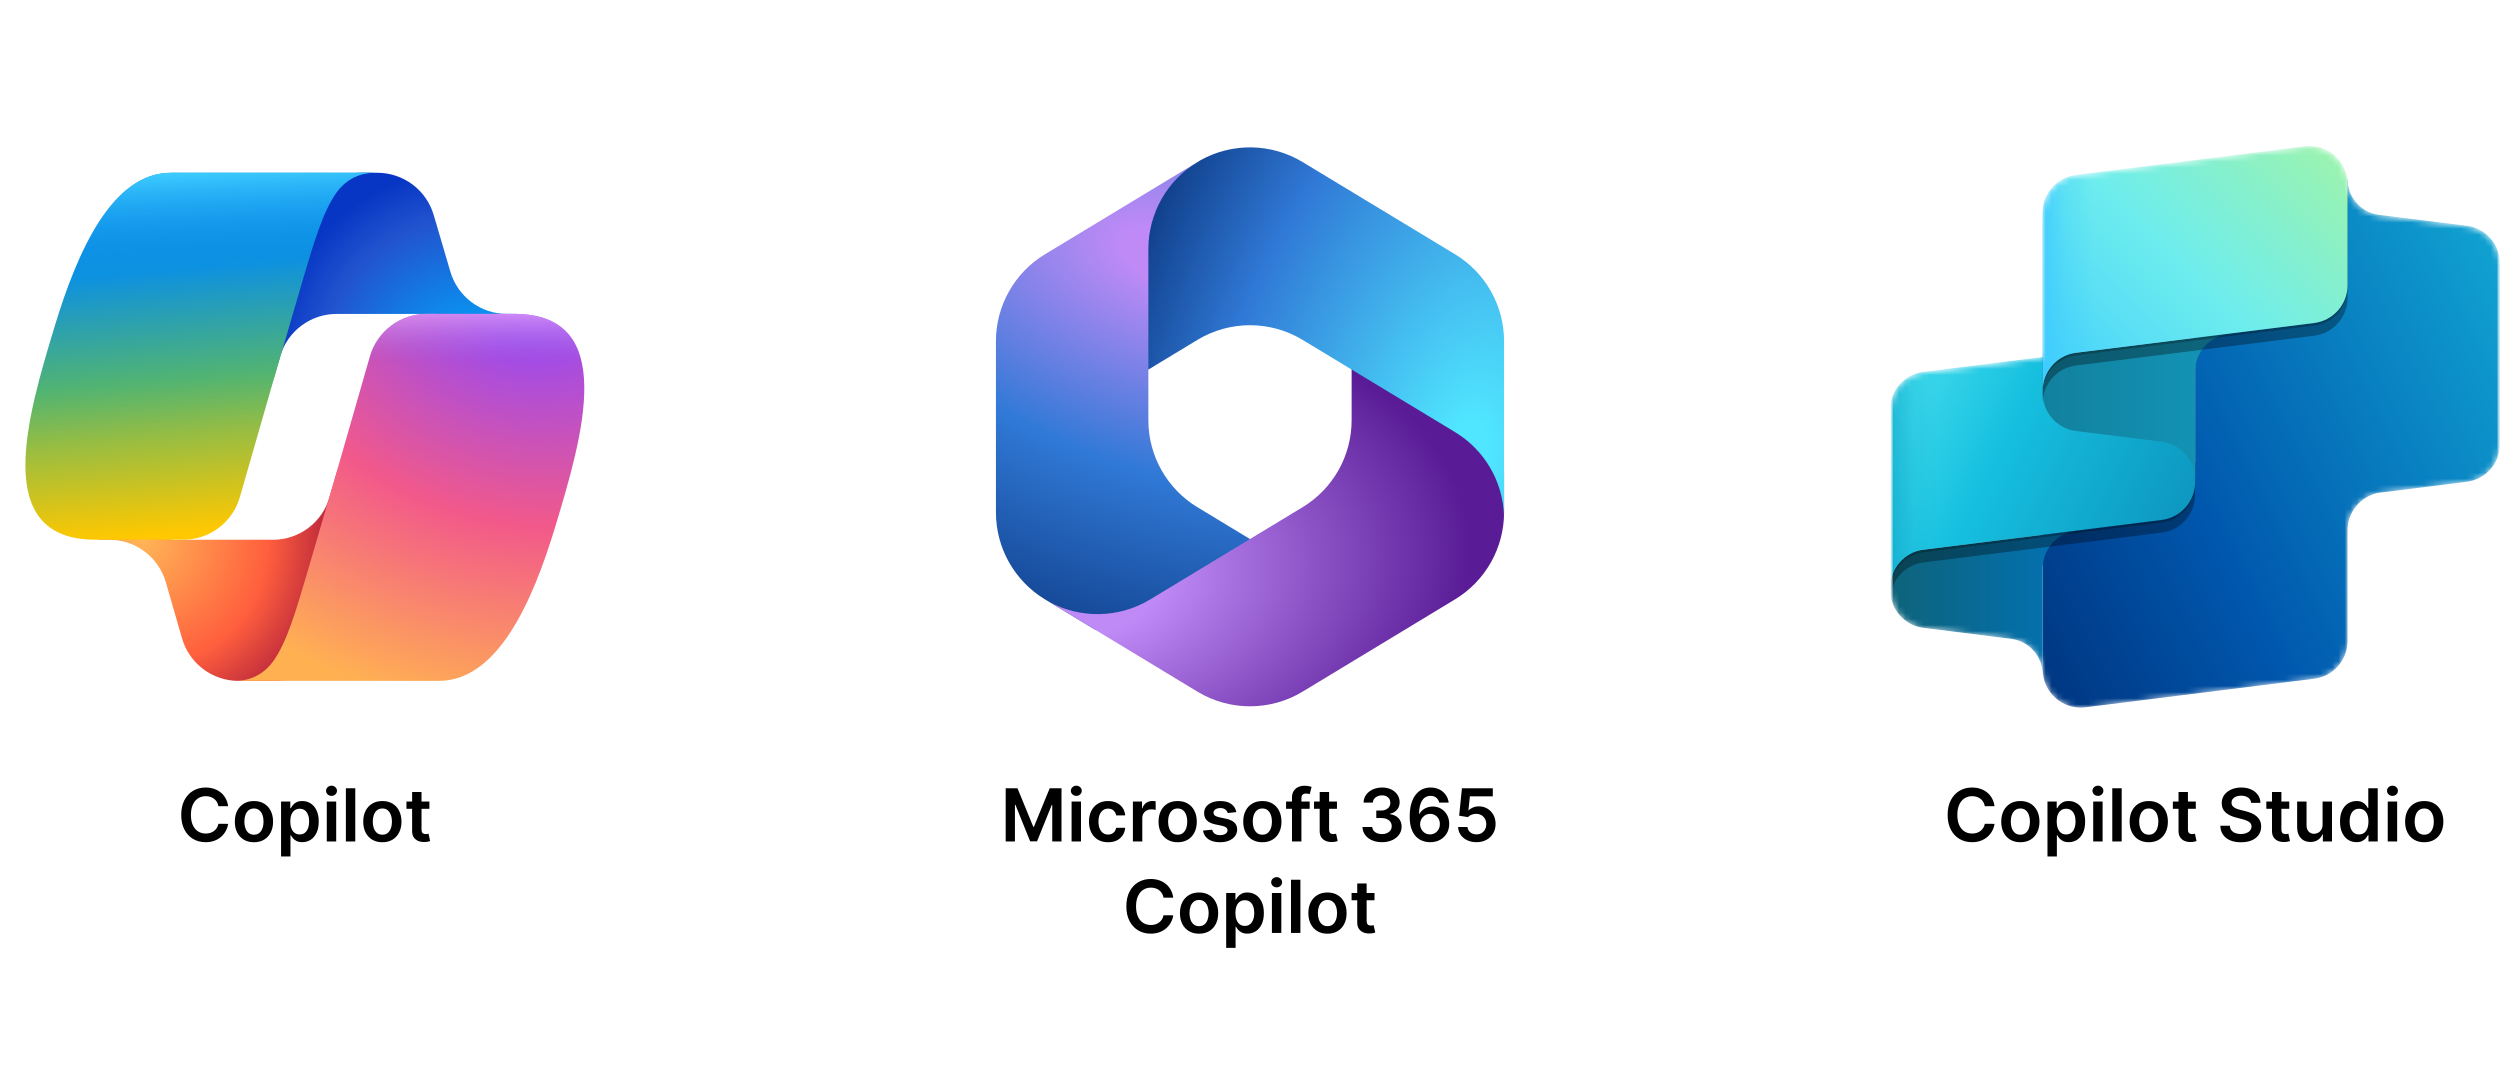 <svg xmlns="http://www.w3.org/2000/svg" width="410" height="176" viewBox="0 0 410 176" fill="none"><path d="M71.129 35.261C70.542 33.261 69.323 31.506 67.655 30.257C65.987 29.008 63.959 28.334 61.875 28.333H59.062C56.806 28.333 54.622 29.124 52.888 30.568C51.155 32.012 49.982 34.019 49.575 36.237L44.75 62.515L45.948 58.421C46.534 56.419 47.752 54.661 49.422 53.41C51.091 52.159 53.12 51.483 55.206 51.483H71.567L78.429 54.154L85.044 51.481H83.115C81.031 51.482 79.002 50.807 77.334 49.558C75.665 48.309 74.446 46.554 73.858 44.554L71.129 35.261Z" fill="url(#paint0_radial_145_980)"></path><path d="M29.854 104.7C30.435 106.709 31.653 108.475 33.325 109.731C34.997 110.988 37.032 111.667 39.123 111.667H45.102C47.617 111.667 50.033 110.685 51.835 108.93C53.636 107.175 54.681 104.785 54.746 102.271L55.396 76.931L54.033 81.583C53.447 83.585 52.229 85.342 50.56 86.592C48.891 87.843 46.862 88.519 44.777 88.519H28.279L22.398 85.327L16.029 88.519H17.929C20.02 88.519 22.054 89.199 23.725 90.455C25.396 91.712 26.613 93.477 27.194 95.485L29.858 104.7H29.854Z" fill="url(#paint1_radial_145_980)"></path><path d="M61.458 28.333H28.042C18.494 28.333 12.767 40.952 8.948 53.569C4.423 68.521 -1.5 88.51 15.631 88.51H30.058C32.156 88.512 34.197 87.83 35.872 86.568C37.547 85.306 38.765 83.531 39.342 81.515C42.743 69.586 46.195 57.672 49.698 45.773C51.454 39.85 52.915 34.765 55.158 31.596C56.417 29.821 58.513 28.333 61.458 28.333Z" fill="url(#paint2_linear_145_980)"></path><path d="M61.458 28.333H28.042C18.494 28.333 12.767 40.952 8.948 53.569C4.423 68.521 -1.5 88.51 15.631 88.51H30.058C32.156 88.512 34.197 87.83 35.872 86.568C37.547 85.306 38.765 83.531 39.342 81.515C42.743 69.586 46.195 57.672 49.698 45.773C51.454 39.85 52.915 34.765 55.158 31.596C56.417 29.821 58.513 28.333 61.458 28.333Z" fill="url(#paint3_linear_145_980)"></path><path d="M38.537 111.667H71.954C81.5 111.667 87.229 99.046 91.047 86.427C95.57 71.475 101.491 51.479 84.364 51.479H69.935C67.838 51.478 65.797 52.16 64.122 53.422C62.448 54.685 61.23 56.458 60.654 58.475C57.252 70.406 53.799 82.323 50.295 94.225C48.541 100.148 47.079 105.235 44.837 108.404C43.579 110.179 41.483 111.667 38.537 111.667Z" fill="url(#paint4_radial_145_980)"></path><path d="M38.537 111.667H71.954C81.5 111.667 87.229 99.046 91.047 86.427C95.57 71.475 101.491 51.479 84.364 51.479H69.935C67.838 51.478 65.797 52.16 64.122 53.422C62.448 54.685 61.23 56.458 60.654 58.475C57.252 70.406 53.799 82.323 50.295 94.225C48.541 100.148 47.079 105.235 44.837 108.404C43.579 110.179 41.483 111.667 38.537 111.667Z" fill="url(#paint5_linear_145_980)"></path><path d="M37.413 132.217H35.819C35.774 131.956 35.69 131.724 35.568 131.523C35.446 131.318 35.294 131.145 35.112 131.003C34.93 130.861 34.723 130.754 34.49 130.683C34.26 130.609 34.011 130.572 33.744 130.572C33.27 130.572 32.849 130.692 32.483 130.93C32.116 131.166 31.829 131.513 31.622 131.97C31.414 132.425 31.311 132.98 31.311 133.636C31.311 134.304 31.414 134.866 31.622 135.324C31.832 135.778 32.119 136.122 32.483 136.355C32.849 136.585 33.268 136.7 33.74 136.7C34.001 136.7 34.245 136.666 34.473 136.598C34.703 136.527 34.909 136.423 35.091 136.287C35.275 136.151 35.43 135.983 35.555 135.784C35.683 135.585 35.771 135.358 35.819 135.102L37.413 135.111C37.353 135.526 37.224 135.915 37.025 136.278C36.829 136.642 36.572 136.963 36.254 137.241C35.936 137.517 35.564 137.733 35.137 137.889C34.711 138.043 34.238 138.119 33.718 138.119C32.951 138.119 32.267 137.942 31.664 137.587C31.062 137.232 30.588 136.719 30.241 136.048C29.895 135.378 29.721 134.574 29.721 133.636C29.721 132.696 29.896 131.892 30.245 131.224C30.595 130.554 31.071 130.041 31.673 129.686C32.275 129.331 32.957 129.153 33.718 129.153C34.204 129.153 34.656 129.222 35.074 129.358C35.491 129.494 35.863 129.695 36.19 129.959C36.517 130.22 36.785 130.541 36.995 130.922C37.209 131.3 37.348 131.732 37.413 132.217ZM41.648 138.128C41.008 138.128 40.455 137.987 39.986 137.706C39.517 137.425 39.153 137.031 38.895 136.526C38.639 136.02 38.511 135.429 38.511 134.753C38.511 134.077 38.639 133.484 38.895 132.976C39.153 132.467 39.517 132.072 39.986 131.791C40.455 131.51 41.008 131.369 41.648 131.369C42.287 131.369 42.841 131.51 43.31 131.791C43.778 132.072 44.141 132.467 44.396 132.976C44.655 133.484 44.784 134.077 44.784 134.753C44.784 135.429 44.655 136.02 44.396 136.526C44.141 137.031 43.778 137.425 43.31 137.706C42.841 137.987 42.287 138.128 41.648 138.128ZM41.656 136.892C42.003 136.892 42.293 136.797 42.526 136.607C42.758 136.413 42.932 136.155 43.045 135.831C43.162 135.507 43.22 135.146 43.22 134.749C43.22 134.348 43.162 133.986 43.045 133.662C42.932 133.335 42.758 133.075 42.526 132.882C42.293 132.689 42.003 132.592 41.656 132.592C41.301 132.592 41.006 132.689 40.77 132.882C40.537 133.075 40.362 133.335 40.246 133.662C40.132 133.986 40.075 134.348 40.075 134.749C40.075 135.146 40.132 135.507 40.246 135.831C40.362 136.155 40.537 136.413 40.77 136.607C41.006 136.797 41.301 136.892 41.656 136.892ZM46.093 140.455V131.455H47.61V132.537H47.7C47.779 132.378 47.892 132.209 48.037 132.03C48.181 131.848 48.377 131.693 48.625 131.565C48.872 131.435 49.187 131.369 49.571 131.369C50.076 131.369 50.532 131.499 50.939 131.757C51.348 132.013 51.672 132.392 51.91 132.895C52.152 133.395 52.272 134.009 52.272 134.736C52.272 135.455 52.154 136.065 51.919 136.568C51.683 137.071 51.362 137.455 50.956 137.719C50.549 137.983 50.089 138.115 49.575 138.115C49.2 138.115 48.889 138.053 48.642 137.928C48.395 137.803 48.196 137.652 48.045 137.476C47.897 137.297 47.782 137.128 47.7 136.969H47.636V140.455H46.093ZM47.606 134.727C47.606 135.151 47.666 135.521 47.785 135.839C47.907 136.158 48.082 136.406 48.309 136.585C48.539 136.761 48.818 136.849 49.145 136.849C49.485 136.849 49.771 136.759 50.001 136.577C50.231 136.392 50.404 136.141 50.521 135.822C50.64 135.501 50.7 135.136 50.7 134.727C50.7 134.321 50.642 133.96 50.525 133.645C50.409 133.33 50.235 133.082 50.005 132.903C49.775 132.724 49.488 132.635 49.145 132.635C48.815 132.635 48.535 132.722 48.305 132.895C48.075 133.068 47.9 133.311 47.781 133.624C47.664 133.936 47.606 134.304 47.606 134.727ZM53.593 138V131.455H55.136V138H53.593ZM54.369 130.526C54.125 130.526 53.914 130.445 53.738 130.283C53.562 130.118 53.474 129.92 53.474 129.69C53.474 129.457 53.562 129.26 53.738 129.098C53.914 128.933 54.125 128.851 54.369 128.851C54.616 128.851 54.826 128.933 55 129.098C55.176 129.26 55.264 129.457 55.264 129.69C55.264 129.92 55.176 130.118 55 130.283C54.826 130.445 54.616 130.526 54.369 130.526ZM58.265 129.273V138H56.722V129.273H58.265ZM62.706 138.128C62.067 138.128 61.513 137.987 61.044 137.706C60.576 137.425 60.212 137.031 59.953 136.526C59.698 136.02 59.57 135.429 59.57 134.753C59.57 134.077 59.698 133.484 59.953 132.976C60.212 132.467 60.576 132.072 61.044 131.791C61.513 131.51 62.067 131.369 62.706 131.369C63.346 131.369 63.9 131.51 64.368 131.791C64.837 132.072 65.199 132.467 65.455 132.976C65.713 133.484 65.843 134.077 65.843 134.753C65.843 135.429 65.713 136.02 65.455 136.526C65.199 137.031 64.837 137.425 64.368 137.706C63.9 137.987 63.346 138.128 62.706 138.128ZM62.715 136.892C63.061 136.892 63.351 136.797 63.584 136.607C63.817 136.413 63.99 136.155 64.104 135.831C64.221 135.507 64.279 135.146 64.279 134.749C64.279 134.348 64.221 133.986 64.104 133.662C63.99 133.335 63.817 133.075 63.584 132.882C63.351 132.689 63.061 132.592 62.715 132.592C62.36 132.592 62.064 132.689 61.828 132.882C61.596 133.075 61.421 133.335 61.304 133.662C61.191 133.986 61.134 134.348 61.134 134.749C61.134 135.146 61.191 135.507 61.304 135.831C61.421 136.155 61.596 136.413 61.828 136.607C62.064 136.797 62.36 136.892 62.715 136.892ZM70.421 131.455V132.648H66.658V131.455H70.421ZM67.587 129.886H69.129V136.031C69.129 136.239 69.16 136.398 69.223 136.509C69.288 136.616 69.374 136.69 69.479 136.73C69.584 136.77 69.7 136.79 69.828 136.79C69.925 136.79 70.013 136.783 70.092 136.768C70.175 136.754 70.237 136.741 70.28 136.73L70.54 137.936C70.457 137.964 70.34 137.996 70.186 138.03C70.035 138.064 69.851 138.084 69.632 138.089C69.246 138.101 68.898 138.043 68.588 137.915C68.278 137.784 68.033 137.582 67.851 137.31C67.672 137.037 67.584 136.696 67.587 136.287V129.886Z" fill="black"></path><path d="M196.841 26.304L196.375 26.587C195.631 27.038 194.929 27.542 194.275 28.092L195.625 27.142H207.083L209.166 42.917L198.75 53.333L188.333 60.573V68.921C188.333 74.752 191.381 80.158 196.368 83.179L207.335 89.817L184.166 103.333H179.698L171.368 98.292C166.381 95.273 163.333 89.865 163.333 84.033V55.961C163.333 50.127 166.383 44.719 171.375 41.7L196.375 26.577C196.529 26.483 196.685 26.392 196.841 26.304Z" fill="url(#paint6_radial_145_980)"></path><path d="M221.667 59.583V68.917C221.667 74.748 218.619 80.154 213.631 83.175L188.631 98.308C183.517 101.404 177.154 101.517 171.95 98.644L196.371 113.425C201.677 116.638 208.327 116.638 213.631 113.425L238.631 98.292C243.619 95.273 246.667 89.865 246.667 84.033V77.292L244.584 74.167L221.667 59.583Z" fill="url(#paint7_radial_145_980)"></path><path d="M238.625 41.698L213.625 26.575C208.485 23.467 202.087 23.371 196.868 26.285L196.375 26.587C191.383 29.606 188.333 35.017 188.333 40.848V60.606L196.375 55.742C201.679 52.533 208.323 52.533 213.627 55.742L238.627 70.865C243.462 73.79 246.475 78.956 246.658 84.579C246.664 84.398 246.666 84.217 246.666 84.033V55.958C246.666 50.127 243.616 44.717 238.625 41.698Z" fill="url(#paint8_radial_145_980)"></path><path d="M164.933 129.273H166.868L169.459 135.597H169.561L172.152 129.273H174.086V138H172.569V132.004H172.488L170.077 137.974H168.943L166.531 131.991H166.45V138H164.933V129.273ZM175.74 138V131.455H177.282V138H175.74ZM176.515 130.526C176.271 130.526 176.061 130.445 175.885 130.283C175.709 130.118 175.621 129.92 175.621 129.69C175.621 129.457 175.709 129.26 175.885 129.098C176.061 128.933 176.271 128.851 176.515 128.851C176.763 128.851 176.973 128.933 177.146 129.098C177.322 129.26 177.41 129.457 177.41 129.69C177.41 129.92 177.322 130.118 177.146 130.283C176.973 130.445 176.763 130.526 176.515 130.526ZM181.724 138.128C181.07 138.128 180.509 137.984 180.041 137.697C179.575 137.411 179.215 137.014 178.963 136.509C178.713 136 178.588 135.415 178.588 134.753C178.588 134.088 178.715 133.501 178.971 132.993C179.227 132.482 179.588 132.084 180.053 131.8C180.522 131.513 181.076 131.369 181.715 131.369C182.247 131.369 182.717 131.467 183.126 131.663C183.538 131.857 183.866 132.131 184.11 132.486C184.355 132.838 184.494 133.25 184.528 133.722H183.053C182.994 133.406 182.852 133.143 182.627 132.933C182.406 132.72 182.109 132.614 181.737 132.614C181.421 132.614 181.144 132.699 180.906 132.869C180.667 133.037 180.481 133.278 180.347 133.594C180.217 133.909 180.151 134.287 180.151 134.727C180.151 135.173 180.217 135.557 180.347 135.878C180.478 136.196 180.661 136.442 180.897 136.615C181.136 136.786 181.416 136.871 181.737 136.871C181.964 136.871 182.167 136.828 182.346 136.743C182.528 136.655 182.68 136.528 182.802 136.364C182.924 136.199 183.008 135.999 183.053 135.763H184.528C184.491 136.226 184.355 136.636 184.119 136.994C183.883 137.349 183.562 137.628 183.156 137.83C182.749 138.028 182.272 138.128 181.724 138.128ZM185.795 138V131.455H187.29V132.545H187.358C187.478 132.168 187.682 131.876 187.972 131.672C188.265 131.464 188.599 131.361 188.974 131.361C189.059 131.361 189.154 131.365 189.259 131.374C189.367 131.379 189.456 131.389 189.528 131.403V132.822C189.462 132.8 189.358 132.78 189.216 132.763C189.077 132.743 188.942 132.733 188.812 132.733C188.53 132.733 188.278 132.794 188.053 132.916C187.831 133.036 187.657 133.202 187.529 133.415C187.401 133.628 187.337 133.874 187.337 134.152V138H185.795ZM193.138 138.128C192.499 138.128 191.945 137.987 191.476 137.706C191.007 137.425 190.644 137.031 190.385 136.526C190.129 136.02 190.002 135.429 190.002 134.753C190.002 134.077 190.129 133.484 190.385 132.976C190.644 132.467 191.007 132.072 191.476 131.791C191.945 131.51 192.499 131.369 193.138 131.369C193.777 131.369 194.331 131.51 194.8 131.791C195.269 132.072 195.631 132.467 195.887 132.976C196.145 133.484 196.274 134.077 196.274 134.753C196.274 135.429 196.145 136.02 195.887 136.526C195.631 137.031 195.269 137.425 194.8 137.706C194.331 137.987 193.777 138.128 193.138 138.128ZM193.146 136.892C193.493 136.892 193.783 136.797 194.016 136.607C194.249 136.413 194.422 136.155 194.536 135.831C194.652 135.507 194.71 135.146 194.71 134.749C194.71 134.348 194.652 133.986 194.536 133.662C194.422 133.335 194.249 133.075 194.016 132.882C193.783 132.689 193.493 132.592 193.146 132.592C192.791 132.592 192.496 132.689 192.26 132.882C192.027 133.075 191.852 133.335 191.736 133.662C191.622 133.986 191.566 134.348 191.566 134.749C191.566 135.146 191.622 135.507 191.736 135.831C191.852 136.155 192.027 136.413 192.26 136.607C192.496 136.797 192.791 136.892 193.146 136.892ZM202.757 133.185L201.351 133.338C201.311 133.196 201.241 133.062 201.142 132.938C201.045 132.812 200.915 132.712 200.75 132.635C200.585 132.558 200.383 132.52 200.145 132.52C199.824 132.52 199.554 132.589 199.335 132.729C199.119 132.868 199.013 133.048 199.015 133.27C199.013 133.46 199.082 133.615 199.224 133.734C199.369 133.854 199.608 133.952 199.94 134.028L201.057 134.267C201.676 134.401 202.136 134.612 202.437 134.902C202.741 135.192 202.895 135.571 202.898 136.04C202.895 136.452 202.774 136.815 202.535 137.131C202.3 137.443 201.971 137.687 201.551 137.864C201.131 138.04 200.648 138.128 200.102 138.128C199.301 138.128 198.656 137.96 198.167 137.625C197.679 137.287 197.388 136.817 197.294 136.214L198.798 136.07C198.866 136.365 199.011 136.588 199.233 136.739C199.454 136.889 199.743 136.964 200.098 136.964C200.464 136.964 200.758 136.889 200.98 136.739C201.204 136.588 201.317 136.402 201.317 136.18C201.317 135.993 201.244 135.838 201.099 135.716C200.957 135.594 200.736 135.5 200.434 135.435L199.318 135.2C198.69 135.07 198.226 134.849 197.925 134.54C197.623 134.227 197.474 133.832 197.477 133.355C197.474 132.952 197.584 132.602 197.805 132.307C198.03 132.009 198.341 131.778 198.738 131.616C199.139 131.452 199.601 131.369 200.123 131.369C200.89 131.369 201.494 131.533 201.934 131.859C202.378 132.186 202.652 132.628 202.757 133.185ZM207.025 138.128C206.385 138.128 205.831 137.987 205.363 137.706C204.894 137.425 204.53 137.031 204.272 136.526C204.016 136.02 203.888 135.429 203.888 134.753C203.888 134.077 204.016 133.484 204.272 132.976C204.53 132.467 204.894 132.072 205.363 131.791C205.831 131.51 206.385 131.369 207.025 131.369C207.664 131.369 208.218 131.51 208.687 131.791C209.155 132.072 209.518 132.467 209.773 132.976C210.032 133.484 210.161 134.077 210.161 134.753C210.161 135.429 210.032 136.02 209.773 136.526C209.518 137.031 209.155 137.425 208.687 137.706C208.218 137.987 207.664 138.128 207.025 138.128ZM207.033 136.892C207.38 136.892 207.67 136.797 207.903 136.607C208.135 136.413 208.309 136.155 208.422 135.831C208.539 135.507 208.597 135.146 208.597 134.749C208.597 134.348 208.539 133.986 208.422 133.662C208.309 133.335 208.135 133.075 207.903 132.882C207.67 132.689 207.38 132.592 207.033 132.592C206.678 132.592 206.383 132.689 206.147 132.882C205.914 133.075 205.739 133.335 205.623 133.662C205.509 133.986 205.452 134.348 205.452 134.749C205.452 135.146 205.509 135.507 205.623 135.831C205.739 136.155 205.914 136.413 206.147 136.607C206.383 136.797 206.678 136.892 207.033 136.892ZM214.786 131.455V132.648H210.916V131.455H214.786ZM211.884 138V130.837C211.884 130.396 211.975 130.03 212.156 129.737C212.341 129.445 212.588 129.226 212.898 129.081C213.208 128.936 213.551 128.864 213.929 128.864C214.196 128.864 214.433 128.885 214.641 128.928C214.848 128.97 215.002 129.009 215.101 129.043L214.794 130.236C214.729 130.216 214.646 130.196 214.547 130.176C214.448 130.153 214.337 130.142 214.215 130.142C213.928 130.142 213.725 130.212 213.605 130.351C213.489 130.487 213.431 130.683 213.431 130.939V138H211.884ZM219.262 131.455V132.648H215.499V131.455H219.262ZM216.428 129.886H217.971V136.031C217.971 136.239 218.002 136.398 218.065 136.509C218.13 136.616 218.215 136.69 218.32 136.73C218.426 136.77 218.542 136.79 218.67 136.79C218.767 136.79 218.855 136.783 218.934 136.768C219.017 136.754 219.079 136.741 219.122 136.73L219.382 137.936C219.299 137.964 219.181 137.996 219.028 138.03C218.877 138.064 218.693 138.084 218.474 138.089C218.088 138.101 217.74 138.043 217.43 137.915C217.12 137.784 216.874 137.582 216.693 137.31C216.514 137.037 216.426 136.696 216.428 136.287V129.886ZM226.644 138.119C226.03 138.119 225.485 138.014 225.008 137.804C224.533 137.594 224.158 137.301 223.883 136.926C223.607 136.551 223.461 136.118 223.444 135.626H225.046C225.06 135.862 225.138 136.068 225.28 136.244C225.422 136.418 225.611 136.553 225.847 136.649C226.083 136.746 226.347 136.794 226.64 136.794C226.952 136.794 227.229 136.74 227.471 136.632C227.712 136.521 227.901 136.368 228.037 136.172C228.174 135.976 228.241 135.75 228.238 135.494C228.241 135.23 228.172 134.997 228.033 134.795C227.894 134.594 227.692 134.436 227.428 134.322C227.167 134.209 226.851 134.152 226.482 134.152H225.711V132.933H226.482C226.786 132.933 227.052 132.881 227.279 132.776C227.509 132.67 227.689 132.523 227.82 132.332C227.951 132.139 228.015 131.916 228.012 131.663C228.015 131.416 227.959 131.202 227.846 131.02C227.735 130.835 227.577 130.692 227.373 130.589C227.171 130.487 226.934 130.436 226.661 130.436C226.394 130.436 226.147 130.484 225.92 130.581C225.692 130.678 225.509 130.815 225.37 130.994C225.231 131.17 225.157 131.381 225.148 131.625H223.627C223.638 131.136 223.779 130.707 224.049 130.338C224.322 129.966 224.685 129.676 225.14 129.469C225.594 129.259 226.104 129.153 226.67 129.153C227.252 129.153 227.758 129.263 228.187 129.482C228.618 129.697 228.952 129.989 229.188 130.355C229.424 130.722 229.542 131.126 229.542 131.57C229.545 132.061 229.4 132.473 229.107 132.805C228.817 133.138 228.437 133.355 227.965 133.457V133.526C228.579 133.611 229.049 133.838 229.376 134.207C229.705 134.574 229.868 135.03 229.866 135.575C229.866 136.064 229.726 136.501 229.448 136.888C229.172 137.271 228.792 137.572 228.306 137.791C227.823 138.01 227.269 138.119 226.644 138.119ZM234.524 138.119C234.107 138.116 233.699 138.044 233.301 137.902C232.904 137.757 232.546 137.523 232.227 137.199C231.909 136.872 231.656 136.439 231.469 135.899C231.281 135.357 231.189 134.685 231.192 133.884C231.192 133.136 231.271 132.47 231.431 131.885C231.59 131.3 231.818 130.805 232.117 130.402C232.415 129.996 232.774 129.686 233.195 129.473C233.618 129.26 234.091 129.153 234.614 129.153C235.162 129.153 235.648 129.261 236.071 129.477C236.497 129.693 236.841 129.989 237.102 130.364C237.364 130.736 237.526 131.156 237.588 131.625H236.033C235.953 131.29 235.79 131.023 235.543 130.824C235.298 130.622 234.989 130.521 234.614 130.521C234.009 130.521 233.543 130.784 233.216 131.31C232.892 131.835 232.729 132.557 232.726 133.474H232.786C232.925 133.224 233.105 133.01 233.327 132.831C233.548 132.652 233.798 132.514 234.077 132.418C234.358 132.318 234.655 132.268 234.968 132.268C235.479 132.268 235.938 132.391 236.344 132.635C236.753 132.879 237.077 133.216 237.316 133.645C237.554 134.071 237.672 134.56 237.669 135.111C237.672 135.685 237.541 136.2 237.277 136.658C237.013 137.112 236.645 137.47 236.173 137.732C235.702 137.993 235.152 138.122 234.524 138.119ZM234.516 136.841C234.825 136.841 235.102 136.766 235.347 136.615C235.591 136.464 235.784 136.261 235.926 136.006C236.068 135.75 236.138 135.463 236.135 135.145C236.138 134.832 236.07 134.55 235.931 134.297C235.794 134.044 235.605 133.844 235.364 133.696C235.122 133.548 234.847 133.474 234.537 133.474C234.307 133.474 234.093 133.518 233.894 133.607C233.695 133.695 233.521 133.817 233.374 133.973C233.226 134.126 233.11 134.305 233.024 134.51C232.942 134.712 232.899 134.928 232.896 135.158C232.899 135.462 232.97 135.741 233.11 135.997C233.249 136.253 233.441 136.457 233.685 136.611C233.929 136.764 234.206 136.841 234.516 136.841ZM242.144 138.119C241.575 138.119 241.067 138.013 240.618 137.8C240.169 137.584 239.813 137.288 239.548 136.913C239.287 136.538 239.148 136.109 239.131 135.626H240.665C240.693 135.984 240.848 136.277 241.129 136.504C241.411 136.729 241.749 136.841 242.144 136.841C242.453 136.841 242.729 136.77 242.97 136.628C243.212 136.486 243.402 136.288 243.541 136.036C243.681 135.783 243.749 135.494 243.746 135.17C243.749 134.841 243.679 134.548 243.537 134.293C243.395 134.037 243.2 133.837 242.953 133.692C242.706 133.544 242.422 133.47 242.101 133.47C241.84 133.467 241.583 133.516 241.33 133.615C241.077 133.714 240.877 133.845 240.729 134.007L239.301 133.773L239.757 129.273H244.82V130.594H241.066L240.814 132.908H240.865C241.027 132.717 241.256 132.56 241.551 132.435C241.847 132.307 242.171 132.243 242.523 132.243C243.051 132.243 243.523 132.368 243.938 132.618C244.352 132.865 244.679 133.206 244.918 133.641C245.156 134.075 245.276 134.572 245.276 135.132C245.276 135.709 245.142 136.223 244.875 136.675C244.611 137.124 244.243 137.477 243.771 137.736C243.303 137.991 242.76 138.119 242.144 138.119ZM192.413 147.217H190.819C190.774 146.956 190.69 146.724 190.568 146.523C190.446 146.318 190.294 146.145 190.112 146.003C189.93 145.861 189.723 145.754 189.49 145.683C189.26 145.609 189.011 145.572 188.744 145.572C188.27 145.572 187.849 145.692 187.483 145.93C187.116 146.166 186.829 146.513 186.622 146.97C186.414 147.425 186.311 147.98 186.311 148.636C186.311 149.304 186.414 149.866 186.622 150.324C186.832 150.778 187.119 151.122 187.483 151.355C187.849 151.585 188.268 151.7 188.74 151.7C189.001 151.7 189.245 151.666 189.473 151.598C189.703 151.527 189.909 151.423 190.091 151.287C190.275 151.151 190.43 150.983 190.555 150.784C190.683 150.585 190.771 150.358 190.819 150.102L192.413 150.111C192.353 150.526 192.224 150.915 192.025 151.278C191.829 151.642 191.572 151.963 191.254 152.241C190.936 152.517 190.564 152.733 190.137 152.889C189.711 153.043 189.238 153.119 188.718 153.119C187.951 153.119 187.267 152.942 186.664 152.587C186.062 152.232 185.588 151.719 185.241 151.048C184.895 150.378 184.721 149.574 184.721 148.636C184.721 147.696 184.896 146.892 185.245 146.224C185.595 145.554 186.071 145.041 186.673 144.686C187.275 144.331 187.957 144.153 188.718 144.153C189.204 144.153 189.656 144.222 190.074 144.358C190.491 144.494 190.863 144.695 191.19 144.959C191.517 145.22 191.785 145.541 191.995 145.922C192.208 146.3 192.348 146.732 192.413 147.217ZM196.648 153.128C196.009 153.128 195.455 152.987 194.986 152.706C194.517 152.425 194.153 152.031 193.895 151.526C193.639 151.02 193.511 150.429 193.511 149.753C193.511 149.077 193.639 148.484 193.895 147.976C194.153 147.467 194.517 147.072 194.986 146.791C195.455 146.51 196.009 146.369 196.648 146.369C197.287 146.369 197.841 146.51 198.31 146.791C198.778 147.072 199.141 147.467 199.396 147.976C199.655 148.484 199.784 149.077 199.784 149.753C199.784 150.429 199.655 151.02 199.396 151.526C199.141 152.031 198.778 152.425 198.31 152.706C197.841 152.987 197.287 153.128 196.648 153.128ZM196.656 151.892C197.003 151.892 197.293 151.797 197.526 151.607C197.759 151.413 197.932 151.155 198.045 150.831C198.162 150.507 198.22 150.146 198.22 149.749C198.22 149.348 198.162 148.986 198.045 148.662C197.932 148.335 197.759 148.075 197.526 147.882C197.293 147.689 197.003 147.592 196.656 147.592C196.301 147.592 196.006 147.689 195.77 147.882C195.537 148.075 195.362 148.335 195.246 148.662C195.132 148.986 195.075 149.348 195.075 149.749C195.075 150.146 195.132 150.507 195.246 150.831C195.362 151.155 195.537 151.413 195.77 151.607C196.006 151.797 196.301 151.892 196.656 151.892ZM201.093 155.455V146.455H202.61V147.537H202.7C202.779 147.378 202.892 147.209 203.037 147.03C203.181 146.848 203.377 146.693 203.625 146.565C203.872 146.435 204.187 146.369 204.571 146.369C205.076 146.369 205.532 146.499 205.939 146.757C206.348 147.013 206.672 147.392 206.91 147.895C207.152 148.395 207.272 149.009 207.272 149.736C207.272 150.455 207.154 151.065 206.919 151.568C206.683 152.071 206.362 152.455 205.956 152.719C205.549 152.983 205.089 153.115 204.575 153.115C204.2 153.115 203.889 153.053 203.642 152.928C203.395 152.803 203.196 152.652 203.045 152.476C202.897 152.297 202.782 152.128 202.7 151.969H202.636V155.455H201.093ZM202.606 149.727C202.606 150.151 202.666 150.521 202.785 150.839C202.907 151.158 203.082 151.406 203.309 151.585C203.539 151.761 203.818 151.849 204.145 151.849C204.485 151.849 204.771 151.759 205.001 151.577C205.231 151.392 205.404 151.141 205.521 150.822C205.64 150.501 205.7 150.136 205.7 149.727C205.7 149.321 205.642 148.96 205.525 148.645C205.409 148.33 205.235 148.082 205.005 147.903C204.775 147.724 204.488 147.635 204.145 147.635C203.815 147.635 203.535 147.722 203.305 147.895C203.075 148.068 202.9 148.311 202.781 148.624C202.664 148.936 202.606 149.304 202.606 149.727ZM208.593 153V146.455H210.136V153H208.593ZM209.369 145.526C209.125 145.526 208.914 145.445 208.738 145.283C208.562 145.118 208.474 144.92 208.474 144.69C208.474 144.457 208.562 144.26 208.738 144.098C208.914 143.933 209.125 143.851 209.369 143.851C209.616 143.851 209.826 143.933 210 144.098C210.176 144.26 210.264 144.457 210.264 144.69C210.264 144.92 210.176 145.118 210 145.283C209.826 145.445 209.616 145.526 209.369 145.526ZM213.265 144.273V153H211.722V144.273H213.265ZM217.706 153.128C217.067 153.128 216.513 152.987 216.044 152.706C215.576 152.425 215.212 152.031 214.953 151.526C214.698 151.02 214.57 150.429 214.57 149.753C214.57 149.077 214.698 148.484 214.953 147.976C215.212 147.467 215.576 147.072 216.044 146.791C216.513 146.51 217.067 146.369 217.706 146.369C218.346 146.369 218.9 146.51 219.368 146.791C219.837 147.072 220.199 147.467 220.455 147.976C220.713 148.484 220.843 149.077 220.843 149.753C220.843 150.429 220.713 151.02 220.455 151.526C220.199 152.031 219.837 152.425 219.368 152.706C218.9 152.987 218.346 153.128 217.706 153.128ZM217.715 151.892C218.061 151.892 218.351 151.797 218.584 151.607C218.817 151.413 218.99 151.155 219.104 150.831C219.221 150.507 219.279 150.146 219.279 149.749C219.279 149.348 219.221 148.986 219.104 148.662C218.99 148.335 218.817 148.075 218.584 147.882C218.351 147.689 218.061 147.592 217.715 147.592C217.36 147.592 217.064 147.689 216.828 147.882C216.596 148.075 216.421 148.335 216.304 148.662C216.191 148.986 216.134 149.348 216.134 149.749C216.134 150.146 216.191 150.507 216.304 150.831C216.421 151.155 216.596 151.413 216.828 151.607C217.064 151.797 217.36 151.892 217.715 151.892ZM225.42 146.455V147.648H221.658V146.455H225.42ZM222.587 144.886H224.129V151.031C224.129 151.239 224.161 151.398 224.223 151.509C224.288 151.616 224.374 151.69 224.479 151.73C224.584 151.77 224.7 151.79 224.828 151.79C224.925 151.79 225.013 151.783 225.092 151.768C225.175 151.754 225.237 151.741 225.28 151.73L225.54 152.936C225.457 152.964 225.339 152.996 225.186 153.03C225.036 153.064 224.851 153.084 224.632 153.089C224.246 153.101 223.898 153.043 223.588 152.915C223.278 152.784 223.033 152.582 222.851 152.31C222.672 152.037 222.584 151.696 222.587 151.287V144.886Z" fill="black"></path><g clip-path="url(#clip0_145_980)"><mask id="mask0_145_980" style="mask-type:luminance" maskUnits="userSpaceOnUse" x="310" y="20" width="100" height="100"><path d="M410 20H310V120H410V20Z" fill="white"></path></mask><g mask="url(#mask0_145_980)"><mask id="mask1_145_980" style="mask-type:luminance" maskUnits="userSpaceOnUse" x="310" y="20" width="100" height="100"><path d="M410 20H310V120H410V20Z" fill="white"></path></mask><g mask="url(#mask1_145_980)"><mask id="mask2_145_980" style="mask-type:alpha" maskUnits="userSpaceOnUse" x="310" y="24" width="100" height="93"><path d="M335 34.98C335 31.828 337.347 29.169 340.475 28.778L377.975 24.091C381.427 23.659 384.506 26.118 384.946 29.467L384.999 29.462C384.999 32.438 387.215 34.948 390.167 35.317L404.525 37.111C407.652 37.502 409.999 40.161 409.999 43.313L410 72.903C410 76.055 407.653 78.714 404.525 79.105L390.024 80.918C387.124 81.496 385.001 84.049 385.001 87.046V105.195C385.001 108.347 382.654 111.005 379.526 111.396L342.026 116.084C338.295 116.55 335.001 113.642 335.001 109.882V93.233L335 93.313V110.713C335 107.737 332.784 105.227 329.832 104.858L315.475 103.063C312.348 102.673 310.001 100.015 310 96.864L310 67.272C310 64.12 312.347 61.461 315.475 61.07L335 58.629V34.98Z" fill="white"></path></mask><g mask="url(#mask2_145_980)"><path fill-rule="evenodd" clip-rule="evenodd" d="M410 72.816C410 75.968 407.653 78.627 404.525 79.018L390.024 80.83C387.124 81.409 385.001 83.961 385.001 86.959V105.107C385.001 108.259 382.654 110.918 379.526 111.309L342.026 115.996C338.296 116.463 335.001 113.554 335.001 109.795V79.374L360 75.803L360 37.209C360 33.959 362.491 31.251 365.731 30.981L385 29.375C385 32.35 387.215 34.86 390.168 35.229L404.525 37.024C407.653 37.415 410 40.074 410 43.226L410 72.816Z" fill="url(#paint9_linear_145_980)"></path><path d="M335 110.625V93.226C335 90.076 337.344 87.418 340.47 87.025L310 90.833L310 96.774C310 99.926 312.347 102.585 315.475 102.976L329.832 104.771C332.784 105.14 335 107.65 335 110.625Z" fill="url(#paint10_linear_145_980)"></path><g filter="url(#filter0_f_145_980)"><path d="M315.475 61.399C312.347 61.79 310 64.449 310 67.601L310 98.542L310 96.767C310 93.615 312.347 90.957 315.475 90.566L354.525 85.684C357.653 85.293 360 82.635 360 79.483V55.833L315.475 61.399Z" fill="black" fill-opacity="0.24"></path></g><g filter="url(#filter1_f_145_980)"><path d="M315.475 63.066C312.347 63.457 310 66.115 310 69.267L310 100.208L310 98.434C310 95.282 312.347 92.623 315.475 92.232L354.525 87.351C357.653 86.96 360 84.301 360 81.149V57.5L315.475 63.066Z" fill="black" fill-opacity="0.32"></path></g><path d="M315.475 60.982C312.347 61.373 310 64.032 310 67.184L310 98.125L310 96.351C310 93.199 312.347 90.54 315.475 90.149L354.525 85.268C357.653 84.877 360 82.218 360 79.066V55.417L315.475 60.982Z" fill="url(#paint11_linear_145_980)"></path><path d="M315.475 60.982C312.347 61.373 310 64.032 310 67.184L310 98.125L310 96.351C310 93.199 312.347 90.54 315.475 90.149L354.525 85.268C357.653 84.877 360 82.218 360 79.066V55.417L315.475 60.982Z" fill="url(#paint12_linear_145_980)" fill-opacity="0.6"></path><path d="M360 78.642V60.934C360 57.784 362.344 55.126 365.47 54.733L335 58.542V64.483C335 67.635 337.347 70.293 340.475 70.684L354.525 72.441C357.653 72.832 360 75.49 360 78.642Z" fill="url(#paint13_linear_145_980)"></path><g filter="url(#filter2_f_145_980)"><path d="M340.475 29.107C337.347 29.498 335 32.157 335 35.309V65.208V64.476C335 61.324 337.347 58.665 340.475 58.274L379.525 53.393C382.653 53.002 385 50.343 385 47.191V30.622C385 26.862 381.705 23.954 377.975 24.42L340.475 29.107Z" fill="black" fill-opacity="0.24"></path></g><g filter="url(#filter3_f_145_980)"><path d="M340.475 30.774C337.347 31.165 335 33.824 335 36.976V66.875V66.142C335 62.99 337.347 60.332 340.475 59.941L379.525 55.059C382.653 54.669 385 52.01 385 48.858V32.288C385 28.529 381.705 25.62 377.975 26.087L340.475 30.774Z" fill="black" fill-opacity="0.32"></path></g><path d="M340.475 28.691C337.347 29.082 335 31.74 335 34.892V64.792V64.059C335 60.907 337.347 58.248 340.475 57.857L379.525 52.976C382.653 52.585 385 49.926 385 46.774V30.205C385 26.445 381.705 23.537 377.975 24.003L340.475 28.691Z" fill="url(#paint14_linear_145_980)"></path><path d="M340.475 28.691C337.347 29.082 335 31.74 335 34.892V64.792V64.059C335 60.907 337.347 58.248 340.475 57.857L379.525 52.976C382.653 52.585 385 49.926 385 46.774V30.205C385 26.445 381.705 23.537 377.975 24.003L340.475 28.691Z" fill="url(#paint15_linear_145_980)" fill-opacity="0.8"></path></g></g></g></g><path d="M327.104 132.217H325.511C325.465 131.956 325.381 131.724 325.259 131.523C325.137 131.318 324.985 131.145 324.803 131.003C324.621 130.861 324.414 130.754 324.181 130.683C323.951 130.609 323.702 130.572 323.435 130.572C322.961 130.572 322.54 130.692 322.174 130.93C321.808 131.166 321.521 131.513 321.313 131.97C321.106 132.425 321.002 132.98 321.002 133.636C321.002 134.304 321.106 134.866 321.313 135.324C321.523 135.778 321.81 136.122 322.174 136.355C322.54 136.585 322.96 136.7 323.431 136.7C323.692 136.7 323.937 136.666 324.164 136.598C324.394 136.527 324.6 136.423 324.782 136.287C324.967 136.151 325.121 135.983 325.246 135.784C325.374 135.585 325.462 135.358 325.511 135.102L327.104 135.111C327.045 135.526 326.915 135.915 326.717 136.278C326.521 136.642 326.263 136.963 325.945 137.241C325.627 137.517 325.255 137.733 324.829 137.889C324.403 138.043 323.93 138.119 323.41 138.119C322.643 138.119 321.958 137.942 321.356 137.587C320.754 137.232 320.279 136.719 319.933 136.048C319.586 135.378 319.413 134.574 319.413 133.636C319.413 132.696 319.587 131.892 319.937 131.224C320.286 130.554 320.762 130.041 321.364 129.686C321.967 129.331 322.648 129.153 323.41 129.153C323.896 129.153 324.347 129.222 324.765 129.358C325.183 129.494 325.555 129.695 325.881 129.959C326.208 130.22 326.477 130.541 326.687 130.922C326.9 131.3 327.039 131.732 327.104 132.217ZM331.339 138.128C330.7 138.128 330.146 137.987 329.677 137.706C329.208 137.425 328.845 137.031 328.586 136.526C328.331 136.02 328.203 135.429 328.203 134.753C328.203 134.077 328.331 133.484 328.586 132.976C328.845 132.467 329.208 132.072 329.677 131.791C330.146 131.51 330.7 131.369 331.339 131.369C331.978 131.369 332.532 131.51 333.001 131.791C333.47 132.072 333.832 132.467 334.088 132.976C334.346 133.484 334.475 134.077 334.475 134.753C334.475 135.429 334.346 136.02 334.088 136.526C333.832 137.031 333.47 137.425 333.001 137.706C332.532 137.987 331.978 138.128 331.339 138.128ZM331.348 136.892C331.694 136.892 331.984 136.797 332.217 136.607C332.45 136.413 332.623 136.155 332.737 135.831C332.853 135.507 332.912 135.146 332.912 134.749C332.912 134.348 332.853 133.986 332.737 133.662C332.623 133.335 332.45 133.075 332.217 132.882C331.984 132.689 331.694 132.592 331.348 132.592C330.993 132.592 330.697 132.689 330.461 132.882C330.228 133.075 330.054 133.335 329.937 133.662C329.824 133.986 329.767 134.348 329.767 134.749C329.767 135.146 329.824 135.507 329.937 135.831C330.054 136.155 330.228 136.413 330.461 136.607C330.697 136.797 330.993 136.892 331.348 136.892ZM335.785 140.455V131.455H337.302V132.537H337.391C337.471 132.378 337.583 132.209 337.728 132.03C337.873 131.848 338.069 131.693 338.316 131.565C338.563 131.435 338.879 131.369 339.262 131.369C339.768 131.369 340.224 131.499 340.63 131.757C341.039 132.013 341.363 132.392 341.602 132.895C341.843 133.395 341.964 134.009 341.964 134.736C341.964 135.455 341.846 136.065 341.61 136.568C341.374 137.071 341.053 137.455 340.647 137.719C340.241 137.983 339.781 138.115 339.266 138.115C338.891 138.115 338.58 138.053 338.333 137.928C338.086 137.803 337.887 137.652 337.737 137.476C337.589 137.297 337.474 137.128 337.391 136.969H337.327V140.455H335.785ZM337.298 134.727C337.298 135.151 337.357 135.521 337.477 135.839C337.599 136.158 337.773 136.406 338.001 136.585C338.231 136.761 338.509 136.849 338.836 136.849C339.177 136.849 339.462 136.759 339.692 136.577C339.923 136.392 340.096 136.141 340.212 135.822C340.332 135.501 340.391 135.136 340.391 134.727C340.391 134.321 340.333 133.96 340.217 133.645C340.1 133.33 339.927 133.082 339.697 132.903C339.467 132.724 339.18 132.635 338.836 132.635C338.506 132.635 338.227 132.722 337.996 132.895C337.766 133.068 337.592 133.311 337.472 133.624C337.356 133.936 337.298 134.304 337.298 134.727ZM343.285 138V131.455H344.827V138H343.285ZM344.06 130.526C343.816 130.526 343.606 130.445 343.43 130.283C343.254 130.118 343.165 129.92 343.165 129.69C343.165 129.457 343.254 129.26 343.43 129.098C343.606 128.933 343.816 128.851 344.06 128.851C344.308 128.851 344.518 128.933 344.691 129.098C344.867 129.26 344.955 129.457 344.955 129.69C344.955 129.92 344.867 130.118 344.691 130.283C344.518 130.445 344.308 130.526 344.06 130.526ZM347.956 129.273V138H346.414V129.273H347.956ZM352.398 138.128C351.759 138.128 351.205 137.987 350.736 137.706C350.267 137.425 349.903 137.031 349.645 136.526C349.389 136.02 349.261 135.429 349.261 134.753C349.261 134.077 349.389 133.484 349.645 132.976C349.903 132.467 350.267 132.072 350.736 131.791C351.205 131.51 351.759 131.369 352.398 131.369C353.037 131.369 353.591 131.51 354.06 131.791C354.528 132.072 354.891 132.467 355.146 132.976C355.405 133.484 355.534 134.077 355.534 134.753C355.534 135.429 355.405 136.02 355.146 136.526C354.891 137.031 354.528 137.425 354.06 137.706C353.591 137.987 353.037 138.128 352.398 138.128ZM352.406 136.892C352.753 136.892 353.043 136.797 353.276 136.607C353.509 136.413 353.682 136.155 353.795 135.831C353.912 135.507 353.97 135.146 353.97 134.749C353.97 134.348 353.912 133.986 353.795 133.662C353.682 133.335 353.509 133.075 353.276 132.882C353.043 132.689 352.753 132.592 352.406 132.592C352.051 132.592 351.756 132.689 351.52 132.882C351.287 133.075 351.112 133.335 350.996 133.662C350.882 133.986 350.825 134.348 350.825 134.749C350.825 135.146 350.882 135.507 350.996 135.831C351.112 136.155 351.287 136.413 351.52 136.607C351.756 136.797 352.051 136.892 352.406 136.892ZM360.112 131.455V132.648H356.349V131.455H360.112ZM357.278 129.886H358.821V136.031C358.821 136.239 358.852 136.398 358.914 136.509C358.98 136.616 359.065 136.69 359.17 136.73C359.275 136.77 359.392 136.79 359.52 136.79C359.616 136.79 359.704 136.783 359.784 136.768C359.866 136.754 359.929 136.741 359.971 136.73L360.231 137.936C360.149 137.964 360.031 137.996 359.877 138.03C359.727 138.064 359.542 138.084 359.324 138.089C358.937 138.101 358.589 138.043 358.279 137.915C357.97 137.784 357.724 137.582 357.542 137.31C357.363 137.037 357.275 136.696 357.278 136.287V129.886ZM369.19 131.672C369.15 131.3 368.982 131.01 368.687 130.803C368.394 130.595 368.013 130.491 367.545 130.491C367.215 130.491 366.933 130.541 366.697 130.641C366.461 130.74 366.281 130.875 366.156 131.045C366.031 131.216 365.967 131.411 365.964 131.629C365.964 131.811 366.005 131.969 366.087 132.102C366.173 132.236 366.288 132.349 366.433 132.443C366.577 132.534 366.738 132.611 366.914 132.673C367.09 132.736 367.268 132.788 367.447 132.831L368.265 133.036C368.594 133.112 368.911 133.216 369.215 133.347C369.522 133.477 369.796 133.642 370.038 133.841C370.282 134.04 370.475 134.28 370.617 134.561C370.759 134.842 370.83 135.172 370.83 135.55C370.83 136.061 370.7 136.511 370.438 136.901C370.177 137.287 369.799 137.589 369.305 137.808C368.813 138.024 368.218 138.132 367.519 138.132C366.84 138.132 366.251 138.027 365.751 137.817C365.254 137.607 364.864 137.3 364.583 136.896C364.305 136.493 364.154 136.001 364.131 135.422H365.687C365.71 135.726 365.803 135.979 365.968 136.18C366.133 136.382 366.347 136.533 366.612 136.632C366.879 136.732 367.177 136.781 367.506 136.781C367.85 136.781 368.151 136.73 368.41 136.628C368.671 136.523 368.876 136.378 369.023 136.193C369.171 136.006 369.246 135.787 369.249 135.537C369.246 135.31 369.18 135.122 369.049 134.974C368.918 134.824 368.735 134.699 368.499 134.599C368.266 134.497 367.994 134.406 367.681 134.327L366.688 134.071C365.969 133.886 365.401 133.607 364.984 133.232C364.569 132.854 364.362 132.352 364.362 131.727C364.362 131.213 364.501 130.763 364.779 130.376C365.06 129.99 365.442 129.69 365.925 129.477C366.408 129.261 366.955 129.153 367.566 129.153C368.185 129.153 368.728 129.261 369.194 129.477C369.663 129.69 370.031 129.987 370.298 130.368C370.565 130.746 370.702 131.18 370.711 131.672H369.19ZM375.44 131.455V132.648H371.677V131.455H375.44ZM372.606 129.886H374.149V136.031C374.149 136.239 374.18 136.398 374.243 136.509C374.308 136.616 374.393 136.69 374.498 136.73C374.603 136.77 374.72 136.79 374.848 136.79C374.944 136.79 375.032 136.783 375.112 136.768C375.194 136.754 375.257 136.741 375.299 136.73L375.559 137.936C375.477 137.964 375.359 137.996 375.206 138.03C375.055 138.064 374.87 138.084 374.652 138.089C374.265 138.101 373.917 138.043 373.608 137.915C373.298 137.784 373.052 137.582 372.87 137.31C372.691 137.037 372.603 136.696 372.606 136.287V129.886ZM380.902 135.247V131.455H382.445V138H380.949V136.837H380.881C380.733 137.203 380.49 137.503 380.152 137.736C379.817 137.969 379.403 138.085 378.912 138.085C378.483 138.085 378.104 137.99 377.774 137.8C377.447 137.607 377.192 137.327 377.007 136.96C376.822 136.591 376.73 136.145 376.73 135.622V131.455H378.273V135.384C378.273 135.798 378.386 136.128 378.614 136.372C378.841 136.616 379.139 136.739 379.509 136.739C379.736 136.739 379.956 136.683 380.169 136.572C380.382 136.462 380.557 136.297 380.693 136.078C380.832 135.857 380.902 135.58 380.902 135.247ZM386.46 138.115C385.946 138.115 385.485 137.983 385.079 137.719C384.673 137.455 384.352 137.071 384.116 136.568C383.88 136.065 383.762 135.455 383.762 134.736C383.762 134.009 383.882 133.395 384.12 132.895C384.362 132.392 384.687 132.013 385.096 131.757C385.505 131.499 385.961 131.369 386.464 131.369C386.848 131.369 387.163 131.435 387.41 131.565C387.657 131.693 387.853 131.848 387.998 132.03C388.143 132.209 388.255 132.378 388.335 132.537H388.399V129.273H389.946V138H388.429V136.969H388.335C388.255 137.128 388.14 137.297 387.99 137.476C387.839 137.652 387.64 137.803 387.393 137.928C387.146 138.053 386.835 138.115 386.46 138.115ZM386.89 136.849C387.217 136.849 387.495 136.761 387.725 136.585C387.956 136.406 388.13 136.158 388.25 135.839C388.369 135.521 388.429 135.151 388.429 134.727C388.429 134.304 388.369 133.936 388.25 133.624C388.133 133.311 387.96 133.068 387.73 132.895C387.502 132.722 387.223 132.635 386.89 132.635C386.547 132.635 386.26 132.724 386.029 132.903C385.799 133.082 385.626 133.33 385.51 133.645C385.393 133.96 385.335 134.321 385.335 134.727C385.335 135.136 385.393 135.501 385.51 135.822C385.629 136.141 385.804 136.392 386.034 136.577C386.267 136.759 386.552 136.849 386.89 136.849ZM391.589 138V131.455H393.132V138H391.589ZM392.365 130.526C392.121 130.526 391.911 130.445 391.734 130.283C391.558 130.118 391.47 129.92 391.47 129.69C391.47 129.457 391.558 129.26 391.734 129.098C391.911 128.933 392.121 128.851 392.365 128.851C392.612 128.851 392.822 128.933 392.996 129.098C393.172 129.26 393.26 129.457 393.26 129.69C393.26 129.92 393.172 130.118 392.996 130.283C392.822 130.445 392.612 130.526 392.365 130.526ZM397.574 138.128C396.934 138.128 396.38 137.987 395.912 137.706C395.443 137.425 395.079 137.031 394.821 136.526C394.565 136.02 394.437 135.429 394.437 134.753C394.437 134.077 394.565 133.484 394.821 132.976C395.079 132.467 395.443 132.072 395.912 131.791C396.38 131.51 396.934 131.369 397.574 131.369C398.213 131.369 398.767 131.51 399.235 131.791C399.704 132.072 400.066 132.467 400.322 132.976C400.581 133.484 400.71 134.077 400.71 134.753C400.71 135.429 400.581 136.02 400.322 136.526C400.066 137.031 399.704 137.425 399.235 137.706C398.767 137.987 398.213 138.128 397.574 138.128ZM397.582 136.892C397.929 136.892 398.218 136.797 398.451 136.607C398.684 136.413 398.858 136.155 398.971 135.831C399.088 135.507 399.146 135.146 399.146 134.749C399.146 134.348 399.088 133.986 398.971 133.662C398.858 133.335 398.684 133.075 398.451 132.882C398.218 132.689 397.929 132.592 397.582 132.592C397.227 132.592 396.931 132.689 396.696 132.882C396.463 133.075 396.288 133.335 396.172 133.662C396.058 133.986 396.001 134.348 396.001 134.749C396.001 135.146 396.058 135.507 396.172 135.831C396.288 136.155 396.463 136.413 396.696 136.607C396.931 136.797 397.227 136.892 397.582 136.892Z" fill="black"></path><defs><filter id="filter0_f_145_980" x="309.2" y="55.033" width="51.6" height="44.308" filterUnits="userSpaceOnUse" color-interpolation-filters="sRGB"><feGaussianBlur stdDeviation="0.4"></feGaussianBlur></filter><filter id="filter1_f_145_980" x="302" y="49.5" width="66" height="58.708" filterUnits="userSpaceOnUse" color-interpolation-filters="sRGB"><feGaussianBlur stdDeviation="4"></feGaussianBlur></filter><filter id="filter2_f_145_980" x="334.2" y="23.571" width="51.6" height="42.438" filterUnits="userSpaceOnUse" color-interpolation-filters="sRGB"><feGaussianBlur stdDeviation="0.4"></feGaussianBlur></filter><filter id="filter3_f_145_980" x="327" y="18.037" width="66" height="56.838" filterUnits="userSpaceOnUse" color-interpolation-filters="sRGB"><feGaussianBlur stdDeviation="4"></feGaussianBlur></filter><radialGradient id="paint0_radial_145_980" cx="0" cy="0" r="1" gradientUnits="userSpaceOnUse" gradientTransform="translate(79.177 62.737) rotate(-129.304) scale(36.048 33.897)"><stop offset="0.096" stop-color="#00AEFF"></stop><stop offset="0.773" stop-color="#2253CE"></stop><stop offset="1" stop-color="#0736C4"></stop></radialGradient><radialGradient id="paint1_radial_145_980" cx="0" cy="0" r="1" gradientUnits="userSpaceOnUse" gradientTransform="translate(23.17 88.368) rotate(51.84) scale(33.315 32.316)"><stop stop-color="#FFB657"></stop><stop offset="0.634" stop-color="#FF5F3D"></stop><stop offset="0.923" stop-color="#C02B3C"></stop></radialGradient><linearGradient id="paint2_linear_145_980" x1="26.042" y1="35.625" x2="30.808" y2="90.781" gradientUnits="userSpaceOnUse"><stop offset="0.156" stop-color="#0D91E1"></stop><stop offset="0.487" stop-color="#52B471"></stop><stop offset="0.652" stop-color="#98BD42"></stop><stop offset="0.937" stop-color="#FFC800"></stop></linearGradient><linearGradient id="paint3_linear_145_980" x1="30.208" y1="28.333" x2="32.812" y2="88.51" gradientUnits="userSpaceOnUse"><stop stop-color="#3DCBFF"></stop><stop offset="0.247" stop-color="#0588F7" stop-opacity="0"></stop></linearGradient><radialGradient id="paint4_radial_145_980" cx="0" cy="0" r="1" gradientUnits="userSpaceOnUse" gradientTransform="translate(86.078 45.586) rotate(109.274) scale(79.974 95.806)"><stop offset="0.066" stop-color="#8C48FF"></stop><stop offset="0.5" stop-color="#F2598A"></stop><stop offset="0.896" stop-color="#FFB152"></stop></radialGradient><linearGradient id="paint5_linear_145_980" x1="88.72" y1="47.804" x2="88.685" y2="64.198" gradientUnits="userSpaceOnUse"><stop offset="0.058" stop-color="#F8ADFA"></stop><stop offset="0.708" stop-color="#A86EDD" stop-opacity="0"></stop></linearGradient><radialGradient id="paint6_radial_145_980" cx="0" cy="0" r="1" gradientUnits="userSpaceOnUse" gradientTransform="translate(191.326 42.123) rotate(110.528) scale(65.272 113.847)"><stop offset="0.064" stop-color="#BF8AF6"></stop><stop offset="0.533" stop-color="#3079D6"></stop><stop offset="1" stop-color="#11408C"></stop></radialGradient><radialGradient id="paint7_radial_145_980" cx="0" cy="0" r="1" gradientUnits="userSpaceOnUse" gradientTransform="translate(176.652 95.665) rotate(-8.367) scale(64.688 42.731)"><stop offset="0.211" stop-color="#BF8AF6"></stop><stop offset="1" stop-color="#591C96"></stop></radialGradient><radialGradient id="paint8_radial_145_980" cx="0" cy="0" r="1" gradientUnits="userSpaceOnUse" gradientTransform="translate(240.507 75.309) rotate(-165.772) scale(61.788 104.014)"><stop offset="0.059" stop-color="#50E6FF"></stop><stop offset="0.68" stop-color="#3079D6"></stop><stop offset="1" stop-color="#11408C"></stop></radialGradient><linearGradient id="paint9_linear_145_980" x1="337.084" y1="119.907" x2="448.701" y2="64.02" gradientUnits="userSpaceOnUse"><stop stop-color="#003580"></stop><stop offset="0.299" stop-color="#0057AD"></stop><stop offset="1" stop-color="#16BFDF"></stop></linearGradient><linearGradient id="paint10_linear_145_980" x1="310" y1="92.5" x2="343.333" y2="92.5" gradientUnits="userSpaceOnUse"><stop stop-color="#0E637A"></stop><stop offset="1" stop-color="#0074BD"></stop></linearGradient><linearGradient id="paint11_linear_145_980" x1="368.929" y1="94.978" x2="311.693" y2="66.221" gradientUnits="userSpaceOnUse"><stop stop-color="#0986B3"></stop><stop offset="0.722" stop-color="#16BFDF"></stop><stop offset="1" stop-color="#3DD9EB"></stop></linearGradient><linearGradient id="paint12_linear_145_980" x1="310" y1="77.292" x2="317.589" y2="77.292" gradientUnits="userSpaceOnUse"><stop stop-color="#0BA0C5"></stop><stop offset="0.5" stop-color="#0BA0C5" stop-opacity="0.263"></stop><stop offset="1" stop-color="#0BA0C5" stop-opacity="0"></stop></linearGradient><linearGradient id="paint13_linear_145_980" x1="326.667" y1="70.818" x2="360" y2="70.818" gradientUnits="userSpaceOnUse"><stop stop-color="#117B97"></stop><stop offset="1" stop-color="#1392B4"></stop></linearGradient><linearGradient id="paint14_linear_145_980" x1="338.125" y1="70.599" x2="382.88" y2="24.987" gradientUnits="userSpaceOnUse"><stop stop-color="#3DCBFF"></stop><stop offset="0.525" stop-color="#6EEDED"></stop><stop offset="1" stop-color="#9BF3AF"></stop></linearGradient><linearGradient id="paint15_linear_145_980" x1="335" y1="45" x2="343.036" y2="45" gradientUnits="userSpaceOnUse"><stop stop-color="#3DCBFF"></stop><stop offset="0.433" stop-color="#3DCBFF" stop-opacity="0.339"></stop><stop offset="1" stop-color="#3DCBFF" stop-opacity="0"></stop></linearGradient><clipPath id="clip0_145_980"><rect width="100" height="100" fill="white" transform="translate(310 20)"></rect></clipPath></defs></svg>